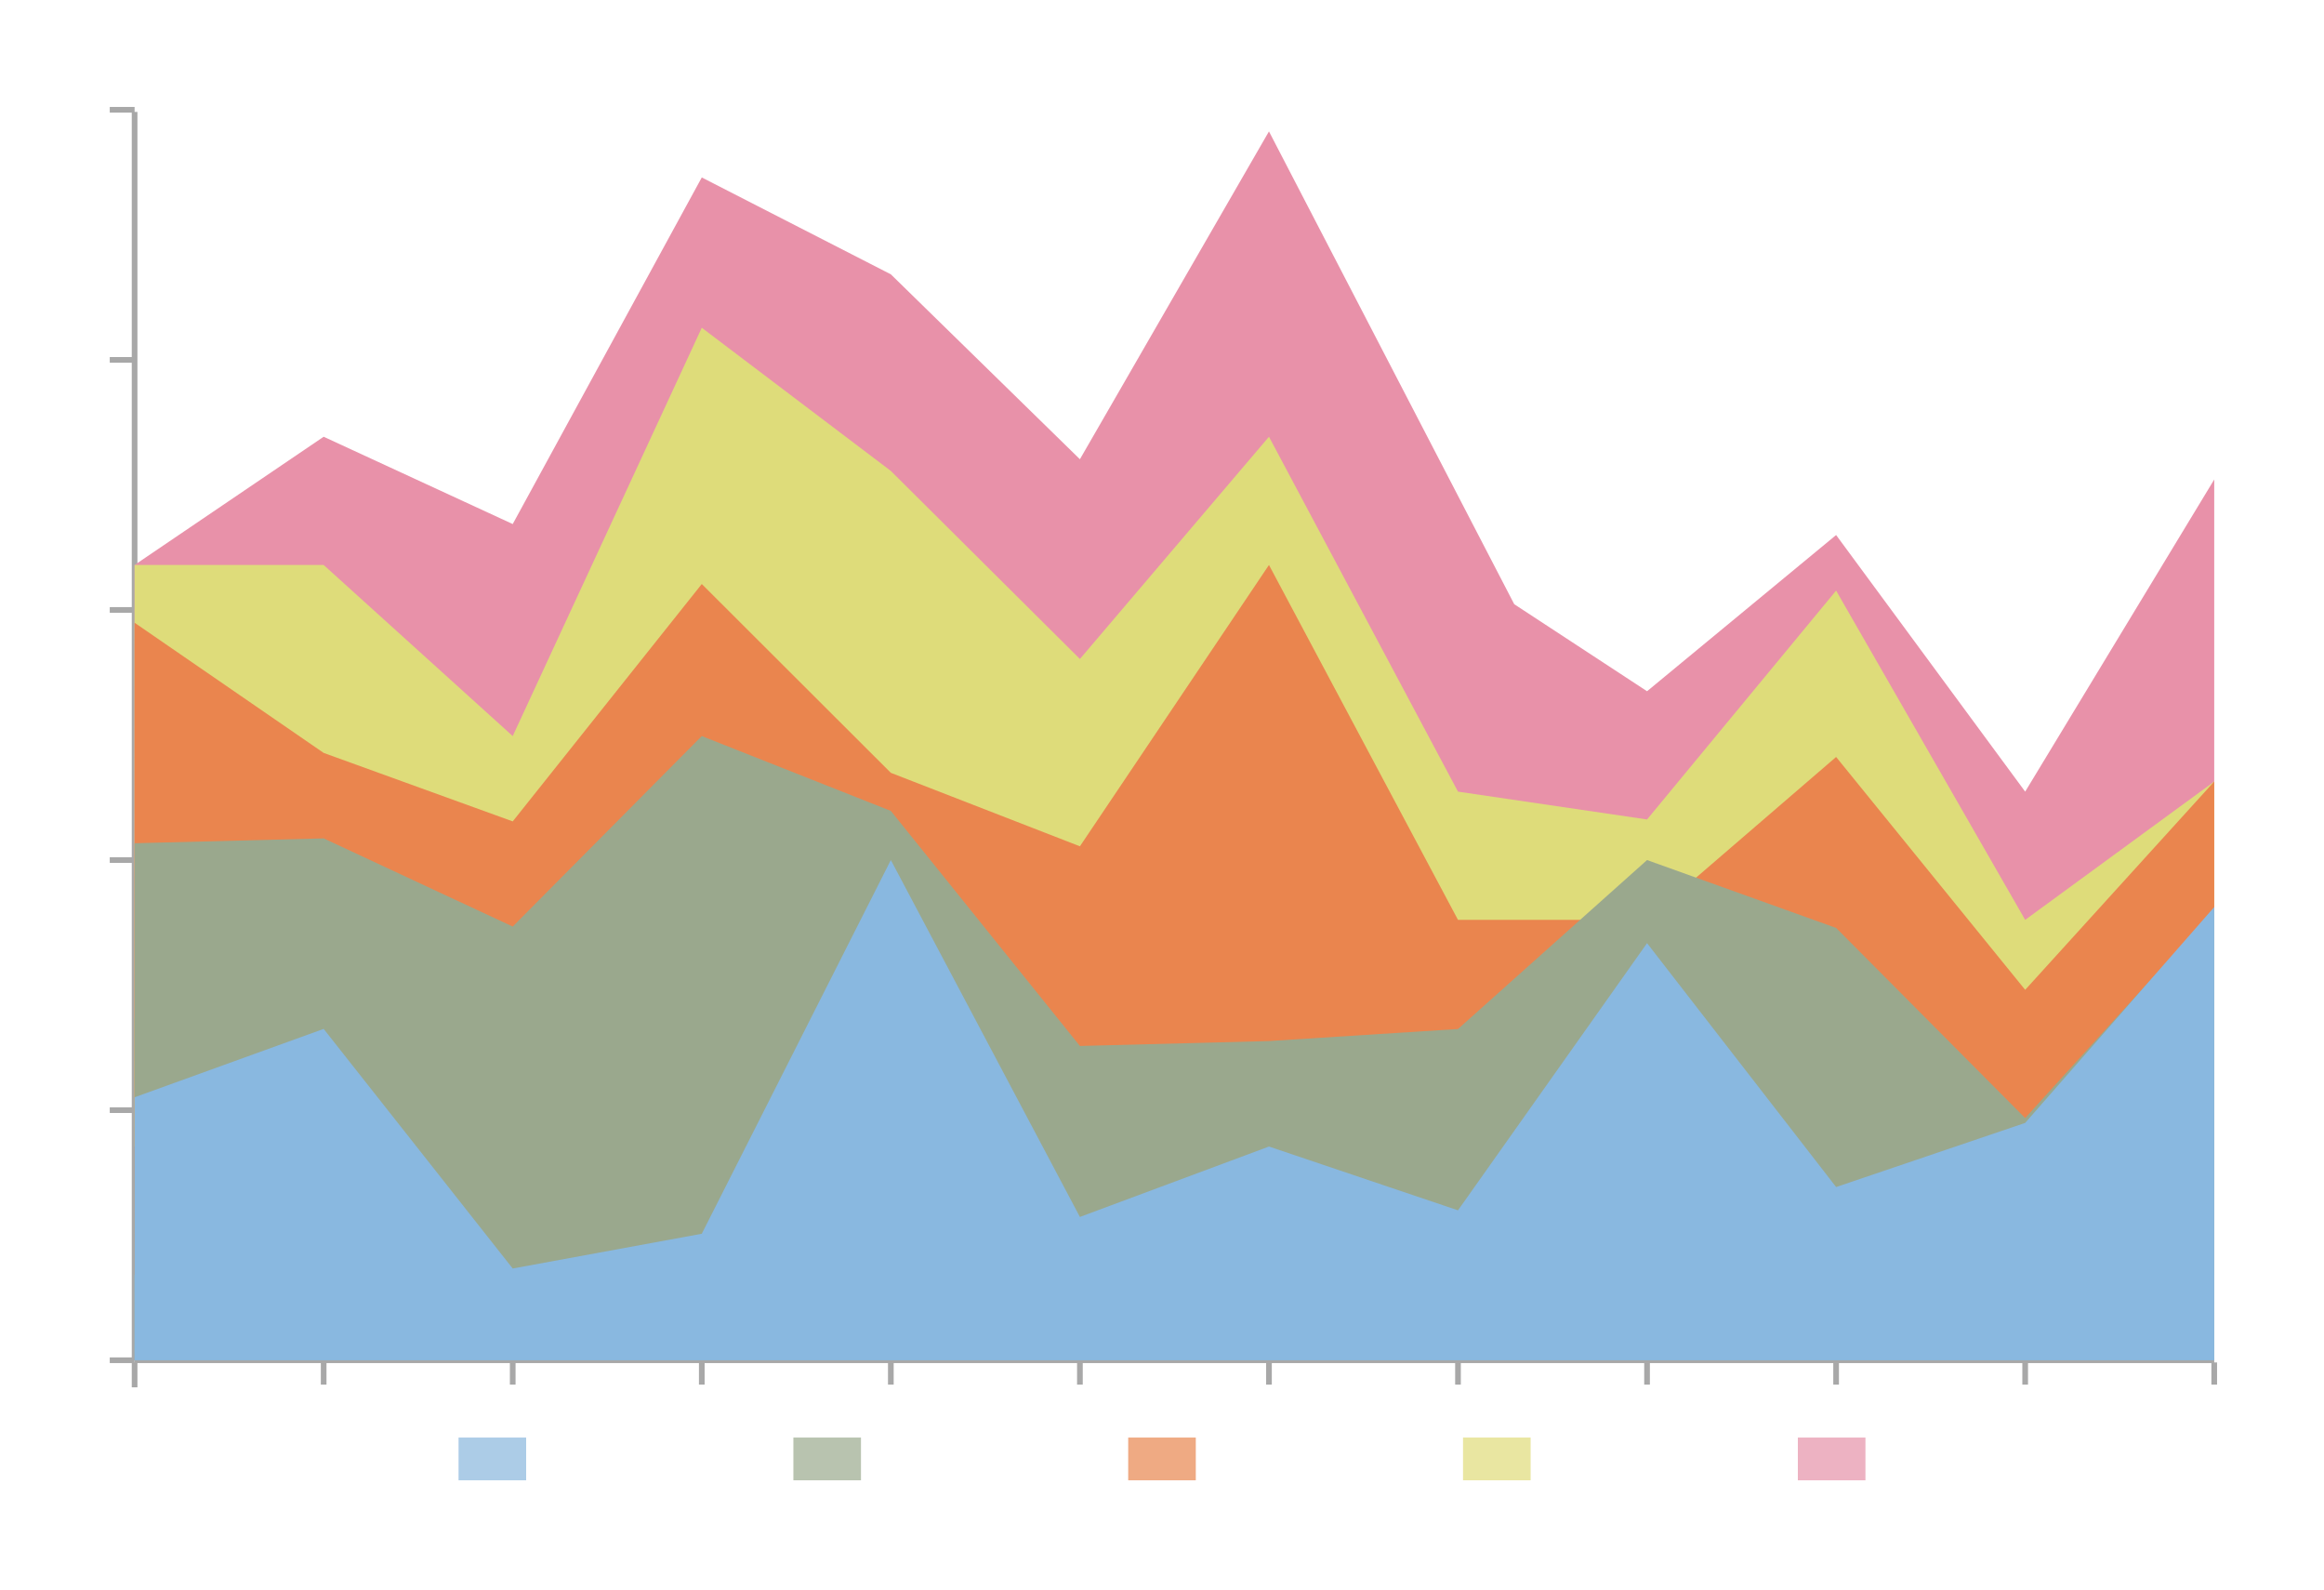 <svg id="Layer_2" data-name="Layer 2" xmlns="http://www.w3.org/2000/svg" viewBox="0 0 614 420"><defs><style>.cls-1{fill:none;stroke:#a8a8a8;stroke-miterlimit:10;stroke-width:1.5px;}.cls-2{fill:#accce7;}.cls-3{fill:#b8c3af;}.cls-4{fill:#efaa83;}.cls-5{fill:#e9e6a1;}.cls-6{fill:#edb2c2;}.cls-7{fill:#e891a9;}.cls-8{fill:#dedc7a;}.cls-9{fill:#ea854e;}.cls-10{fill:#9aa88d;}.cls-11{fill:#89b8e0;}</style></defs><title>Charts Gallery</title><line class="cls-1" x1="35.56" y1="29.56" x2="35.56" y2="359.29"/><line class="cls-1" x1="29" y1="29" x2="35.56" y2="29"/><line class="cls-1" x1="29" y1="293.23" x2="35.56" y2="293.23"/><line class="cls-1" x1="585" y1="359.29" x2="35.56" y2="359.29"/><line class="cls-1" x1="85.51" y1="365.73" x2="85.51" y2="359.87"/><line class="cls-1" x1="135.46" y1="365.73" x2="135.46" y2="359.87"/><line class="cls-1" x1="235.36" y1="365.73" x2="235.36" y2="359.87"/><line class="cls-1" x1="335.26" y1="365.73" x2="335.26" y2="359.87"/><line class="cls-1" x1="35.56" y1="366.44" x2="35.56" y2="359.87"/><line class="cls-1" x1="29" y1="359.29" x2="35.56" y2="359.29"/><line class="cls-1" x1="29" y1="95.06" x2="35.56" y2="95.06"/><line class="cls-1" x1="29" y1="161.11" x2="35.56" y2="161.11"/><line class="cls-1" x1="29" y1="227.17" x2="35.56" y2="227.17"/><line class="cls-1" x1="435.15" y1="365.73" x2="435.15" y2="359.87"/><line class="cls-1" x1="535.05" y1="365.73" x2="535.05" y2="359.87"/><line class="cls-1" x1="585" y1="365.73" x2="585" y2="359.87"/><line class="cls-1" x1="485.1" y1="365.73" x2="485.1" y2="359.87"/><line class="cls-1" x1="385.2" y1="365.73" x2="385.2" y2="359.87"/><line class="cls-1" x1="285.31" y1="365.73" x2="285.31" y2="359.87"/><line class="cls-1" x1="185.41" y1="365.73" x2="185.41" y2="359.87"/><rect class="cls-2" x="121.15" y="379.71" width="17.86" height="11.29"/><rect class="cls-3" x="209.61" y="379.71" width="17.86" height="11.29"/><rect class="cls-4" x="298.07" y="379.71" width="17.86" height="11.29"/><rect class="cls-5" x="386.53" y="379.71" width="17.86" height="11.29"/><rect class="cls-6" x="474.99" y="379.71" width="17.86" height="11.29"/><polygon class="cls-7" points="35.53 268.97 585 268.97 585 126.65 535.05 209.1 485.1 141.32 435.15 182.58 400.06 159.59 335.26 34.71 285.31 121.3 235.36 72.46 185.41 46.87 135.46 138.42 85.51 115.36 35.56 149.23 35.53 268.97"/><polygon class="cls-8" points="35.53 302.84 585 302.84 585 206.43 535.05 242.97 485.1 156 435.15 216.45 385.2 209.1 335.26 115.36 285.31 174.06 235.36 124.39 185.41 86.57 135.46 194.42 85.51 149.23 35.56 149.23 35.53 302.84"/><polygon class="cls-9" points="35.53 336.71 585 336.71 585 206.43 535.05 261.45 485.1 199.94 435.15 242.97 385.2 242.97 335.26 149.23 285.31 223.54 235.36 204.13 185.41 154.26 135.46 216.96 85.51 198.87 35.56 164.49 35.53 336.71"/><polygon class="cls-10" points="35.53 359.29 585 359.29 585 240.3 535.05 295.32 485.1 245.1 435.15 227.17 385.2 271.8 335.26 274.98 285.31 276.28 235.36 214.19 185.41 194.42 135.46 244.74 85.51 221.45 35.56 222.73 35.53 359.29"/><polygon class="cls-11" points="35.53 359.29 585 359.29 585 239.58 535.05 296.6 485.1 313.54 435.15 249.12 385.2 319.69 335.26 302.84 285.31 321.44 235.36 227.17 185.41 325.88 135.46 335.06 85.51 271.77 35.56 289.83 35.53 359.29"/></svg>